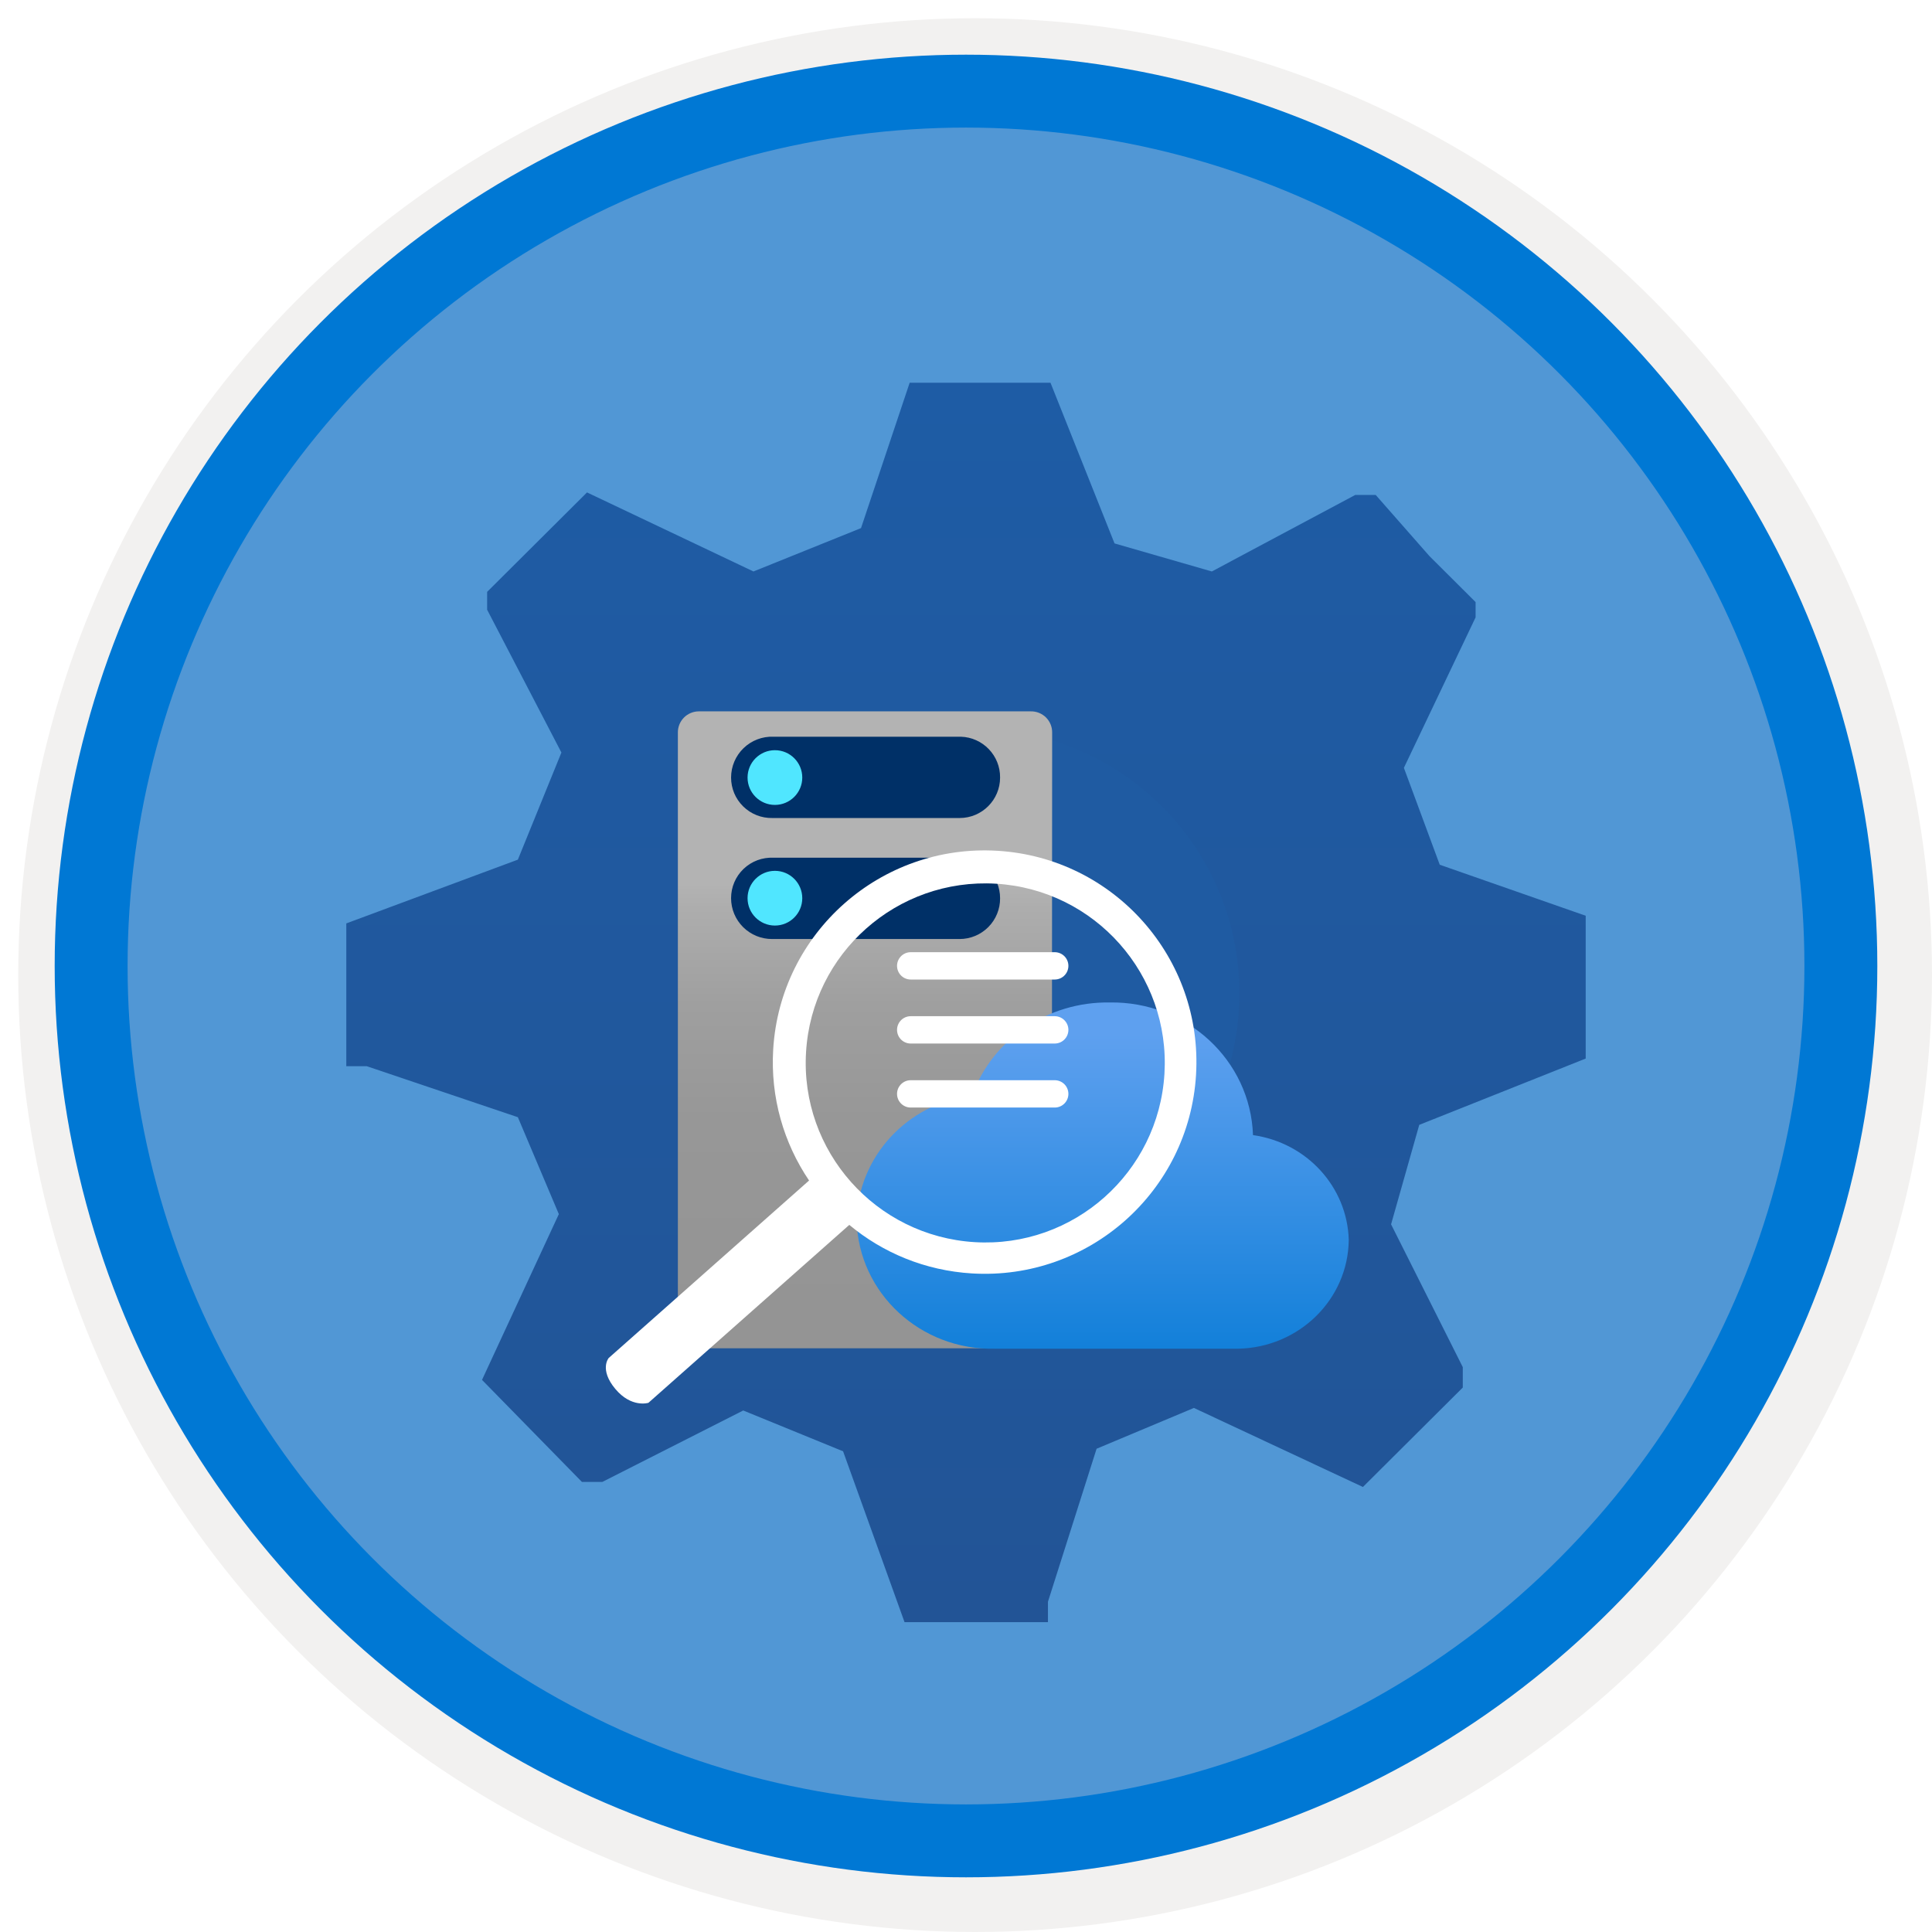 <svg width="106" height="106" viewBox="0 0 106 106" fill="none" xmlns="http://www.w3.org/2000/svg">
<g filter="url(#filter0_d)">
<circle cx="53" cy="53" r="49" fill="#5197D5"/>
<circle cx="53" cy="53" r="50.75" stroke="#F2F1F0" stroke-width="3.5"/>
</g>
<circle cx="53" cy="53" r="48" stroke="#0078D4" stroke-width="4"/>
<g filter="url(#filter1_d)">
<g filter="url(#filter2_d)">
<g filter="url(#filter3_d)">
<path fill-rule="evenodd" clip-rule="evenodd" d="M87 48.243V56.078L77.868 59.716L76.322 65.173L80.256 73.008V74.128L74.777 79.584L65.504 75.247L60.165 77.486L57.496 85.881V87H49.628L46.256 77.626L40.777 75.387L33.05 79.305H31.926L26.446 73.708L30.661 64.613L28.413 59.296L20.124 56.498H19V48.663L28.413 45.165L30.802 39.288L26.727 31.453V30.473L32.207 25.017L41.339 29.354L47.24 26.975L49.909 19H57.636L61.149 27.815L66.488 29.354L74.355 25.156H75.479L78.43 28.514L80.959 31.033V31.872L77.025 40.128L78.992 45.444L87 48.243ZM43.286 51.786C43.286 57.382 47.709 62.085 53.563 62.714C56.646 62.751 59.614 61.605 61.794 59.534C63.975 57.464 65.182 54.644 65.142 51.716C65.142 48.812 63.918 46.029 61.742 43.989C59.566 41.949 56.621 40.821 53.563 40.858C47.709 41.487 43.286 46.19 43.286 51.786Z" fill="url(#paint0_linear)"/>
</g>
</g>
<circle cx="53.5" cy="52.5" r="14.5" fill="#1F5BA2"/>
<g filter="url(#filter4_d)">
<path d="M57.707 68.801C57.712 69.114 57.591 69.415 57.37 69.636C57.149 69.857 56.847 69.979 56.535 69.973H38.343C38.035 69.973 37.739 69.849 37.522 69.629C37.306 69.408 37.187 69.11 37.192 68.801V36.2C37.187 35.891 37.306 35.593 37.522 35.373C37.739 35.153 38.035 35.029 38.343 35.029H56.556C56.868 35.023 57.169 35.145 57.39 35.365C57.611 35.586 57.733 35.888 57.727 36.2L57.707 68.801Z" fill="url(#paint1_linear)"/>
</g>
<path d="M40.111 47.279C40.11 46.672 40.358 46.091 40.797 45.672C41.236 45.252 41.828 45.031 42.434 45.059H52.712C53.914 45.092 54.87 46.077 54.87 47.279C54.876 47.871 54.644 48.441 54.227 48.862C53.81 49.283 53.242 49.52 52.65 49.52H42.372C41.774 49.525 41.199 49.291 40.775 48.871C40.35 48.45 40.111 47.877 40.111 47.279Z" fill="#003067"/>
<path d="M40.111 40.661C40.111 40.052 40.358 39.469 40.796 39.047C41.234 38.624 41.825 38.398 42.434 38.42H52.712C53.922 38.454 54.882 39.451 54.87 40.661C54.87 41.887 53.876 42.881 52.65 42.881H42.372C41.776 42.892 41.201 42.663 40.776 42.245C40.35 41.828 40.111 41.257 40.111 40.661Z" fill="#003067"/>
<circle cx="42.516" cy="40.661" r="1.501" fill="#50E6FF"/>
<circle cx="42.516" cy="47.28" r="1.501" fill="#50E6FF"/>
<g filter="url(#filter5_d)">
<path d="M74 64.023C73.916 61.12 71.699 58.696 68.746 58.278C68.606 54.167 65.101 50.926 60.874 51.001C57.499 50.951 54.467 53 53.337 56.095C49.769 56.548 47.077 59.47 47 62.97C47.107 66.95 50.506 70.094 54.596 69.998H55.265H67.585H67.919C71.274 69.936 73.969 67.288 74 64.023Z" fill="url(#paint2_linear)"/>
</g>
</g>
<g filter="url(#filter6_d)">
<g filter="url(#filter7_d)">
<path d="M33.397 70.507L44.39 60.77C43.008 58.725 42.262 56.224 42.422 53.573C42.808 47.168 48.321 42.292 54.726 42.679C61.131 43.065 66.007 48.567 65.621 54.972C65.234 61.377 59.732 66.253 53.327 65.867C50.757 65.712 48.435 64.734 46.597 63.204L35.576 72.966C35.576 72.966 34.645 73.264 33.757 72.201C32.865 71.131 33.397 70.507 33.397 70.507ZM63.888 54.911C64.216 49.48 60.079 44.813 54.649 44.485C49.219 44.158 44.551 48.294 44.224 53.725C43.896 59.155 48.049 63.823 53.479 64.151C58.899 64.478 63.561 60.341 63.888 54.911Z" fill="white"/>
</g>
<path d="M49.966 50.992H57.868" stroke="white" stroke-width="1.5" stroke-linecap="round"/>
<path d="M49.966 54.504H57.868" stroke="white" stroke-width="1.5" stroke-linecap="round"/>
<path d="M49.966 58.016H57.868" stroke="white" stroke-width="1.5" stroke-linecap="round"/>
</g>
<defs>
<filter id="filter0_d" x="0.5" y="0.5" width="105.5" height="105.5" filterUnits="userSpaceOnUse" color-interpolation-filters="sRGB">
<feFlood flood-opacity="0" result="BackgroundImageFix"/>
<feColorMatrix in="SourceAlpha" type="matrix" values="0 0 0 0 0 0 0 0 0 0 0 0 0 0 0 0 0 0 127 0"/>
<feOffset dx="0.5" dy="0.5"/>
<feColorMatrix type="matrix" values="0 0 0 0 0.824 0 0 0 0 0.831 0 0 0 0 0.835 0 0 0 1 0"/>
<feBlend mode="normal" in2="BackgroundImageFix" result="effect1_dropShadow"/>
<feBlend mode="normal" in="SourceGraphic" in2="effect1_dropShadow" result="shape"/>
</filter>
<filter id="filter1_d" x="15" y="17" width="76" height="76" filterUnits="userSpaceOnUse" color-interpolation-filters="sRGB">
<feFlood flood-opacity="0" result="BackgroundImageFix"/>
<feColorMatrix in="SourceAlpha" type="matrix" values="0 0 0 0 0 0 0 0 0 0 0 0 0 0 0 0 0 0 127 0"/>
<feOffset dy="2"/>
<feGaussianBlur stdDeviation="2"/>
<feColorMatrix type="matrix" values="0 0 0 0 0 0 0 0 0 0 0 0 0 0 0 0 0 0 0.1 0"/>
<feBlend mode="normal" in2="BackgroundImageFix" result="effect1_dropShadow"/>
<feBlend mode="normal" in="SourceGraphic" in2="effect1_dropShadow" result="shape"/>
</filter>
<filter id="filter2_d" x="15" y="15" width="76" height="76" filterUnits="userSpaceOnUse" color-interpolation-filters="sRGB">
<feFlood flood-opacity="0" result="BackgroundImageFix"/>
<feColorMatrix in="SourceAlpha" type="matrix" values="0 0 0 0 0 0 0 0 0 0 0 0 0 0 0 0 0 0 127 0"/>
<feOffset/>
<feGaussianBlur stdDeviation="2"/>
<feColorMatrix type="matrix" values="0 0 0 0 0 0 0 0 0 0 0 0 0 0 0 0 0 0 0.2 0"/>
<feBlend mode="normal" in2="BackgroundImageFix" result="effect1_dropShadow"/>
<feBlend mode="normal" in="SourceGraphic" in2="effect1_dropShadow" result="shape"/>
</filter>
<filter id="filter3_d" x="19" y="19" width="68" height="68" filterUnits="userSpaceOnUse" color-interpolation-filters="sRGB">
<feFlood flood-opacity="0" result="BackgroundImageFix"/>
<feColorMatrix in="SourceAlpha" type="matrix" values="0 0 0 0 0 0 0 0 0 0 0 0 0 0 0 0 0 0 127 0"/>
<feOffset/>
<feColorMatrix type="matrix" values="0 0 0 0 0 0 0 0 0 0 0 0 0 0 0 0 0 0 0.1 0"/>
<feBlend mode="normal" in2="BackgroundImageFix" result="effect1_dropShadow"/>
<feBlend mode="normal" in="SourceGraphic" in2="effect1_dropShadow" result="shape"/>
</filter>
<filter id="filter4_d" x="33.192" y="33.028" width="28.535" height="42.945" filterUnits="userSpaceOnUse" color-interpolation-filters="sRGB">
<feFlood flood-opacity="0" result="BackgroundImageFix"/>
<feColorMatrix in="SourceAlpha" type="matrix" values="0 0 0 0 0 0 0 0 0 0 0 0 0 0 0 0 0 0 127 0"/>
<feOffset dy="2"/>
<feGaussianBlur stdDeviation="2"/>
<feColorMatrix type="matrix" values="0 0 0 0 0 0 0 0 0 0 0 0 0 0 0 0 0 0 0.15 0"/>
<feBlend mode="normal" in2="BackgroundImageFix" result="effect1_dropShadow"/>
<feBlend mode="normal" in="SourceGraphic" in2="effect1_dropShadow" result="shape"/>
</filter>
<filter id="filter5_d" x="43" y="49" width="35" height="27" filterUnits="userSpaceOnUse" color-interpolation-filters="sRGB">
<feFlood flood-opacity="0" result="BackgroundImageFix"/>
<feColorMatrix in="SourceAlpha" type="matrix" values="0 0 0 0 0 0 0 0 0 0 0 0 0 0 0 0 0 0 127 0"/>
<feOffset dy="2"/>
<feGaussianBlur stdDeviation="2"/>
<feColorMatrix type="matrix" values="0 0 0 0 0 0 0 0 0 0 0 0 0 0 0 0 0 0 0.15 0"/>
<feBlend mode="normal" in2="BackgroundImageFix" result="effect1_dropShadow"/>
<feBlend mode="normal" in="SourceGraphic" in2="effect1_dropShadow" result="shape"/>
</filter>
<filter id="filter6_d" x="29.24" y="40.657" width="40.402" height="38.347" filterUnits="userSpaceOnUse" color-interpolation-filters="sRGB">
<feFlood flood-opacity="0" result="BackgroundImageFix"/>
<feColorMatrix in="SourceAlpha" type="matrix" values="0 0 0 0 0 0 0 0 0 0 0 0 0 0 0 0 0 0 127 0"/>
<feOffset dy="2"/>
<feGaussianBlur stdDeviation="2"/>
<feColorMatrix type="matrix" values="0 0 0 0 0 0 0 0 0 0 0 0 0 0 0 0 0 0 0.15 0"/>
<feBlend mode="normal" in2="BackgroundImageFix" result="effect1_dropShadow"/>
<feBlend mode="normal" in="SourceGraphic" in2="effect1_dropShadow" result="shape"/>
</filter>
<filter id="filter7_d" x="29.24" y="40.657" width="40.402" height="38.347" filterUnits="userSpaceOnUse" color-interpolation-filters="sRGB">
<feFlood flood-opacity="0" result="BackgroundImageFix"/>
<feColorMatrix in="SourceAlpha" type="matrix" values="0 0 0 0 0 0 0 0 0 0 0 0 0 0 0 0 0 0 127 0"/>
<feOffset dy="2"/>
<feGaussianBlur stdDeviation="2"/>
<feColorMatrix type="matrix" values="0 0 0 0 0 0 0 0 0 0 0 0 0 0 0 0 0 0 0.15 0"/>
<feBlend mode="normal" in2="BackgroundImageFix" result="effect1_dropShadow"/>
<feBlend mode="normal" in="SourceGraphic" in2="effect1_dropShadow" result="shape"/>
</filter>
<linearGradient id="paint0_linear" x1="19" y1="19" x2="19" y2="87" gradientUnits="userSpaceOnUse">
<stop stop-color="#1E5CA5"/>
<stop offset="1" stop-color="#225496"/>
</linearGradient>
<linearGradient id="paint1_linear" x1="57.717" y1="69.973" x2="57.717" y2="35.029" gradientUnits="userSpaceOnUse">
<stop offset="0.05" stop-color="#949494"/>
<stop offset="0.36" stop-color="#979797"/>
<stop offset="0.54" stop-color="#9F9F9F"/>
<stop offset="0.69" stop-color="#ADADAD"/>
<stop offset="0.73" stop-color="#B3B3B3"/>
</linearGradient>
<linearGradient id="paint2_linear" x1="41.873" y1="48.014" x2="41.873" y2="74.23" gradientUnits="userSpaceOnUse">
<stop offset="0.18" stop-color="#5EA0EF"/>
<stop offset="1" stop-color="#0078D4"/>
</linearGradient>
</defs>
</svg>
